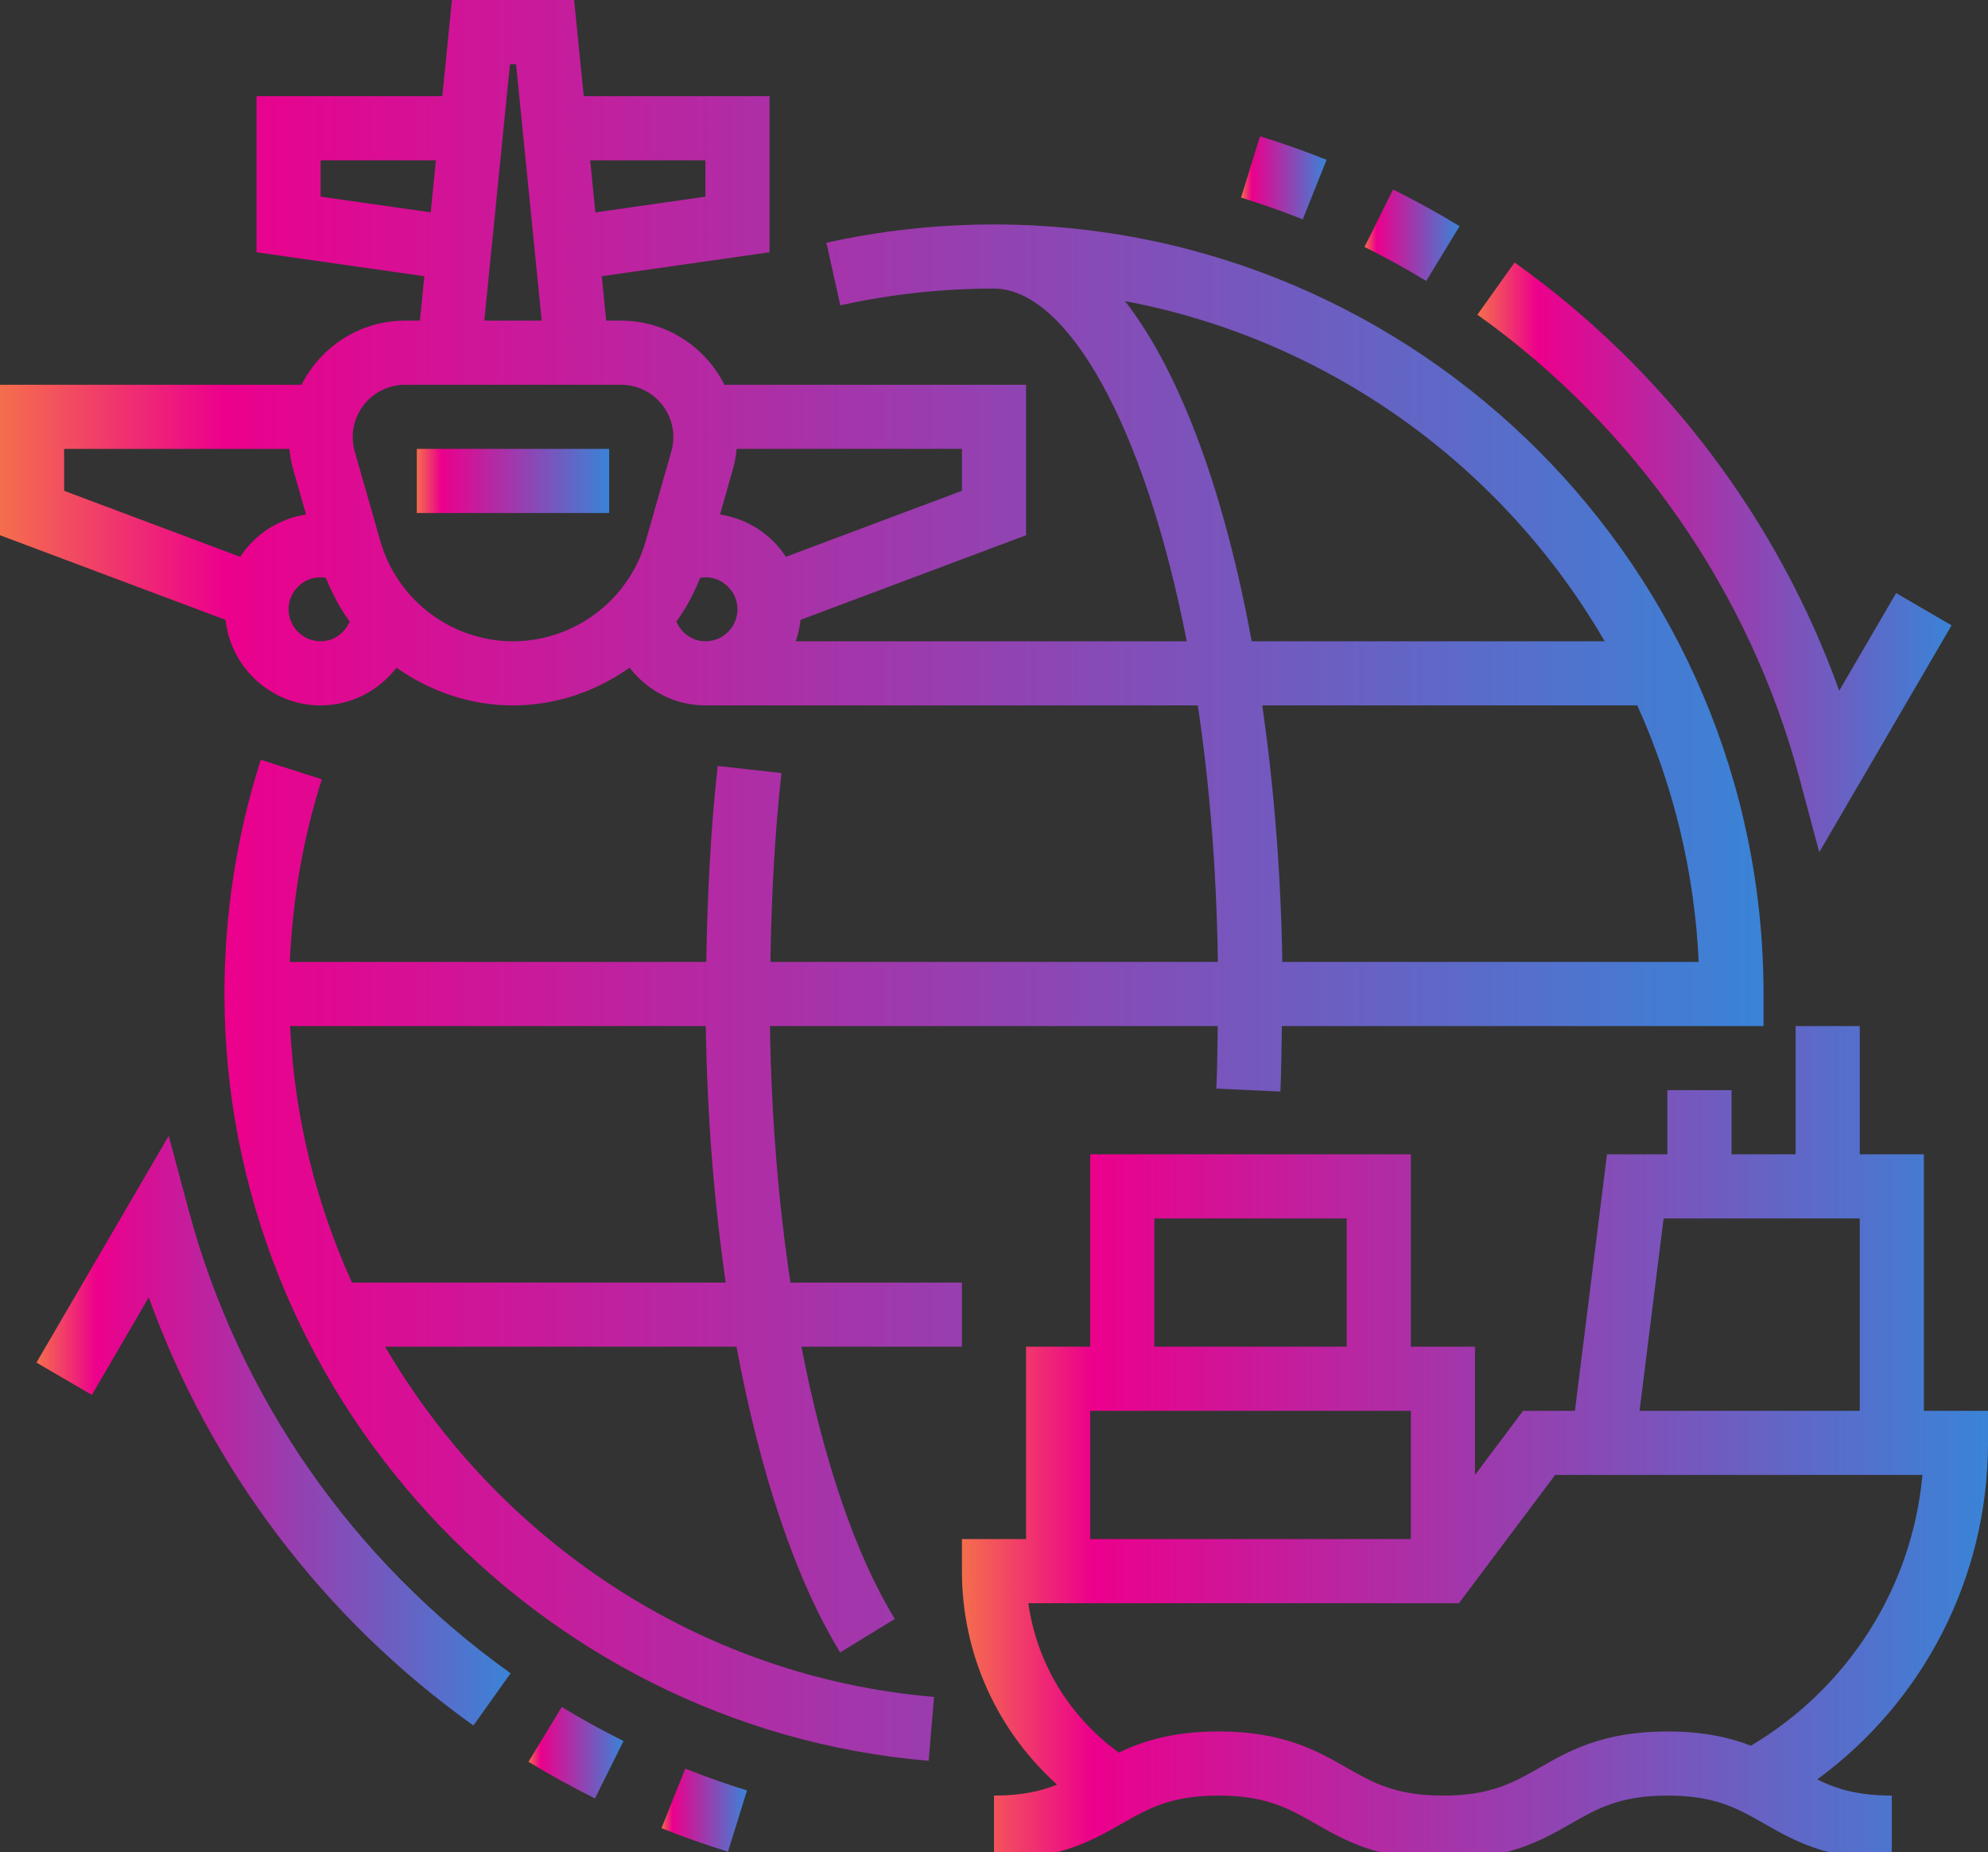 <svg width="117" height="109" viewBox="0 0 117 109" fill="none" xmlns="http://www.w3.org/2000/svg">
<rect x="0" y="0" width="117" height="109" fill="#333333" stroke="none"/>
<g clip-path="url(#clip0_1812_11248)">
<path d="M117 84.919V83.032H113.226V67.935H109.452V60.387H105.678V67.935H101.904V64.161H98.129V67.935H94.576L92.689 83.032H89.638L86.807 86.806V79.258H83.033V67.935H64.162V79.258H60.388V90.58H56.613V92.467C56.613 97.347 58.678 101.844 62.212 105.032C61.25 105.419 60.125 105.677 58.5 105.677V109.451C62.307 109.451 64.292 108.317 66.045 107.315C67.583 106.436 68.915 105.677 71.718 105.677C74.52 105.677 75.85 106.436 77.39 107.315C79.141 108.317 81.129 109.451 84.935 109.451C88.739 109.451 90.724 108.315 92.476 107.315C94.014 106.436 95.342 105.677 98.143 105.677C100.939 105.677 102.27 106.436 103.806 107.315C105.555 108.315 107.538 109.451 111.339 109.451V105.677C109.318 105.677 108.067 105.279 106.946 104.726C113.219 100.142 117 92.82 117 84.919ZM97.909 71.709H109.452V83.032H96.493L97.909 71.709ZM67.936 71.709H79.258V79.258H67.936V71.709ZM64.162 83.032H83.033V90.58H64.162V83.032ZM90.604 104.039C89.064 104.918 87.735 105.677 84.935 105.677C82.132 105.677 80.802 104.918 79.262 104.039C77.509 103.037 75.524 101.903 71.718 101.903C69.044 101.903 67.275 102.465 65.847 103.146C62.929 101.031 61.02 97.887 60.52 94.355H85.863L91.525 86.806H113.141C112.541 93.413 108.793 99.323 103.051 102.739C101.79 102.258 100.252 101.903 98.143 101.903C94.34 101.903 92.353 103.037 90.604 104.039Z" fill="url(#paint0_linear_1812_11248)"/>
<path d="M24.531 26.419H35.854V30.193H24.531V26.419Z" fill="url(#paint1_linear_1812_11248)"/>
<path d="M22.666 79.258H43.345C44.718 86.64 46.809 92.947 49.446 97.251L52.663 95.281C50.323 91.458 48.444 85.861 47.166 79.258H56.613V75.484H46.519C45.809 70.776 45.394 65.667 45.313 60.387H71.668C71.649 61.623 71.64 62.87 71.585 64.069L75.356 64.242C75.412 62.986 75.424 61.682 75.442 60.387H103.79V58.5C103.79 33.528 83.472 13.21 58.5 13.21C55.175 13.21 51.857 13.572 48.636 14.287L49.455 17.971C52.407 17.316 55.45 16.984 58.5 16.984C62.763 16.984 67.352 24.928 69.843 37.742H46.83C46.974 37.34 47.066 36.917 47.115 36.48L60.387 31.501V22.645H42.639C41.507 20.416 39.216 18.871 36.549 18.871H35.676L35.415 16.257L45.29 14.846V5.661H34.355L33.788 0H26.597L26.031 5.661H15.097V14.846L24.972 16.257L24.712 18.871H23.838C21.171 18.871 18.88 20.416 17.748 22.645H0V31.501L13.272 36.48C13.589 39.304 15.963 41.516 18.871 41.516C20.675 41.516 22.296 40.644 23.334 39.295C25.3 40.691 27.674 41.516 30.194 41.516C32.713 41.516 35.087 40.69 37.053 39.295C38.091 40.644 39.712 41.516 41.516 41.516H70.494C71.181 46.074 71.595 51.154 71.676 56.613H45.341C45.4 52.822 45.592 49.081 45.99 45.498L42.239 45.081C41.826 48.802 41.626 52.682 41.567 56.613H17.056C17.22 52.946 17.831 49.336 18.941 45.864L15.348 44.717C13.929 49.155 13.21 53.792 13.21 58.5C13.21 81.851 31.413 101.673 54.654 103.63L54.971 99.869C41.148 98.705 29.303 90.624 22.666 79.258ZM56.613 28.886L46.253 32.769C45.392 31.45 43.996 30.529 42.375 30.279L43.137 27.606C43.248 27.218 43.313 26.819 43.354 26.418H56.613V28.886ZM41.516 9.435V11.574L35.04 12.5L34.732 9.435H41.516ZM18.871 11.574V9.435H25.655L25.349 12.498L18.871 11.574ZM30.014 3.774H30.371L31.881 18.871H28.503L30.014 3.774ZM3.774 26.419H17.033C17.075 26.819 17.137 27.218 17.248 27.606L18.012 30.28C16.393 30.529 14.997 31.452 14.136 32.771L3.774 28.886V26.419ZM18.871 37.742C17.829 37.742 16.984 36.895 16.984 35.855C16.984 34.711 18.033 33.794 19.18 34.007C19.548 34.928 20.007 35.796 20.579 36.581C20.292 37.261 19.637 37.742 18.871 37.742ZM22.387 31.852L20.875 26.568C20.798 26.295 20.758 26.01 20.758 25.723C20.758 24.026 22.139 22.645 23.838 22.645H36.549C38.248 22.645 39.629 24.026 39.629 25.723C39.629 26.008 39.589 26.293 39.51 26.568L38.001 31.85C37.01 35.321 33.8 37.742 30.194 37.742C26.587 37.742 23.377 35.321 22.387 31.852ZM39.808 36.581C40.38 35.796 40.839 34.93 41.207 34.007C42.35 33.796 43.403 34.713 43.403 35.855C43.403 36.895 42.558 37.742 41.516 37.742C40.75 37.742 40.095 37.261 39.808 36.581ZM42.712 75.484H20.715C18.594 70.817 17.322 65.722 17.075 60.387H41.537C41.618 65.631 42.02 70.736 42.712 75.484ZM66.213 17.722C78.26 19.996 88.486 27.476 94.44 37.742H73.668C72.127 29.371 69.623 22.126 66.213 17.722ZM74.286 41.516H96.361C98.454 46.162 99.731 51.254 99.973 56.613H75.469C75.389 51.514 74.99 46.381 74.286 41.516Z" fill="url(#paint2_linear_1812_11248)"/>
<path d="M105.899 45.78L107.069 50.154L114.856 36.806L111.593 34.904L108.245 40.648C104.62 30.566 97.947 21.729 89.138 15.448L86.949 18.522C96.236 25.142 102.965 34.823 105.899 45.78Z" fill="url(#paint3_linear_1812_11248)"/>
<path d="M85.9 13.311C84.643 12.547 83.326 11.82 81.986 11.154L80.305 14.534C81.548 15.153 82.773 15.827 83.939 16.536L85.9 13.311Z" fill="url(#paint4_linear_1812_11248)"/>
<path d="M78.072 9.406C76.787 8.894 75.47 8.426 74.156 8.021L73.039 11.627C74.258 12.004 75.481 12.436 76.672 12.912L78.072 9.406Z" fill="url(#paint5_linear_1812_11248)"/>
<path d="M11.101 71.221L9.931 66.847L2.145 80.194L5.407 82.096L8.755 76.352C12.38 86.435 19.053 95.272 27.862 101.552L30.051 98.478C20.765 91.858 14.035 82.177 11.101 71.221Z" fill="url(#paint6_linear_1812_11248)"/>
<path d="M31.102 103.688C32.358 104.452 33.676 105.179 35.015 105.845L36.697 102.465C35.453 101.846 34.228 101.172 33.062 100.463L31.102 103.688Z" fill="url(#paint7_linear_1812_11248)"/>
<path d="M38.93 107.595C40.215 108.106 41.532 108.574 42.845 108.98L43.963 105.374C42.743 104.997 41.521 104.564 40.33 104.089L38.93 107.595Z" fill="url(#paint8_linear_1812_11248)"/>
</g>
<defs>
<linearGradient id="paint0_linear_1812_11248" x1="47.402" y1="84.661" x2="133.991" y2="84.661" gradientUnits="userSpaceOnUse">
<stop stop-color="#FFF200"/>
<stop offset="0.195" stop-color="#EC008C"/>
<stop offset="1" stop-color="#00AEEF"/>
</linearGradient>
<linearGradient id="paint1_linear_1812_11248" x1="22.804" y1="28.286" x2="39.039" y2="28.286" gradientUnits="userSpaceOnUse">
<stop stop-color="#FFF200"/>
<stop offset="0.195" stop-color="#EC008C"/>
<stop offset="1" stop-color="#00AEEF"/>
</linearGradient>
<linearGradient id="paint2_linear_1812_11248" x1="-15.832" y1="51.27" x2="132.992" y2="51.27" gradientUnits="userSpaceOnUse">
<stop stop-color="#FFF200"/>
<stop offset="0.195" stop-color="#EC008C"/>
<stop offset="1" stop-color="#00AEEF"/>
</linearGradient>
<linearGradient id="paint3_linear_1812_11248" x1="82.692" y1="32.618" x2="122.707" y2="32.618" gradientUnits="userSpaceOnUse">
<stop stop-color="#FFF200"/>
<stop offset="0.195" stop-color="#EC008C"/>
<stop offset="1" stop-color="#00AEEF"/>
</linearGradient>
<linearGradient id="paint4_linear_1812_11248" x1="79.451" y1="13.817" x2="87.474" y2="13.817" gradientUnits="userSpaceOnUse">
<stop stop-color="#FFF200"/>
<stop offset="0.195" stop-color="#EC008C"/>
<stop offset="1" stop-color="#00AEEF"/>
</linearGradient>
<linearGradient id="paint5_linear_1812_11248" x1="72.271" y1="10.44" x2="79.488" y2="10.44" gradientUnits="userSpaceOnUse">
<stop stop-color="#FFF200"/>
<stop offset="0.195" stop-color="#EC008C"/>
<stop offset="1" stop-color="#00AEEF"/>
</linearGradient>
<linearGradient id="paint6_linear_1812_11248" x1="-2.112" y1="84.017" x2="37.903" y2="84.017" gradientUnits="userSpaceOnUse">
<stop stop-color="#FFF200"/>
<stop offset="0.195" stop-color="#EC008C"/>
<stop offset="1" stop-color="#00AEEF"/>
</linearGradient>
<linearGradient id="paint7_linear_1812_11248" x1="30.248" y1="103.126" x2="38.271" y2="103.126" gradientUnits="userSpaceOnUse">
<stop stop-color="#FFF200"/>
<stop offset="0.195" stop-color="#EC008C"/>
<stop offset="1" stop-color="#00AEEF"/>
</linearGradient>
<linearGradient id="paint8_linear_1812_11248" x1="38.162" y1="106.509" x2="45.379" y2="106.509" gradientUnits="userSpaceOnUse">
<stop stop-color="#FFF200"/>
<stop offset="0.195" stop-color="#EC008C"/>
<stop offset="1" stop-color="#00AEEF"/>
</linearGradient>
<clipPath id="clip0_1812_11248">
<rect width="117" height="117" fill="white"/>
</clipPath>
</defs>
</svg>

